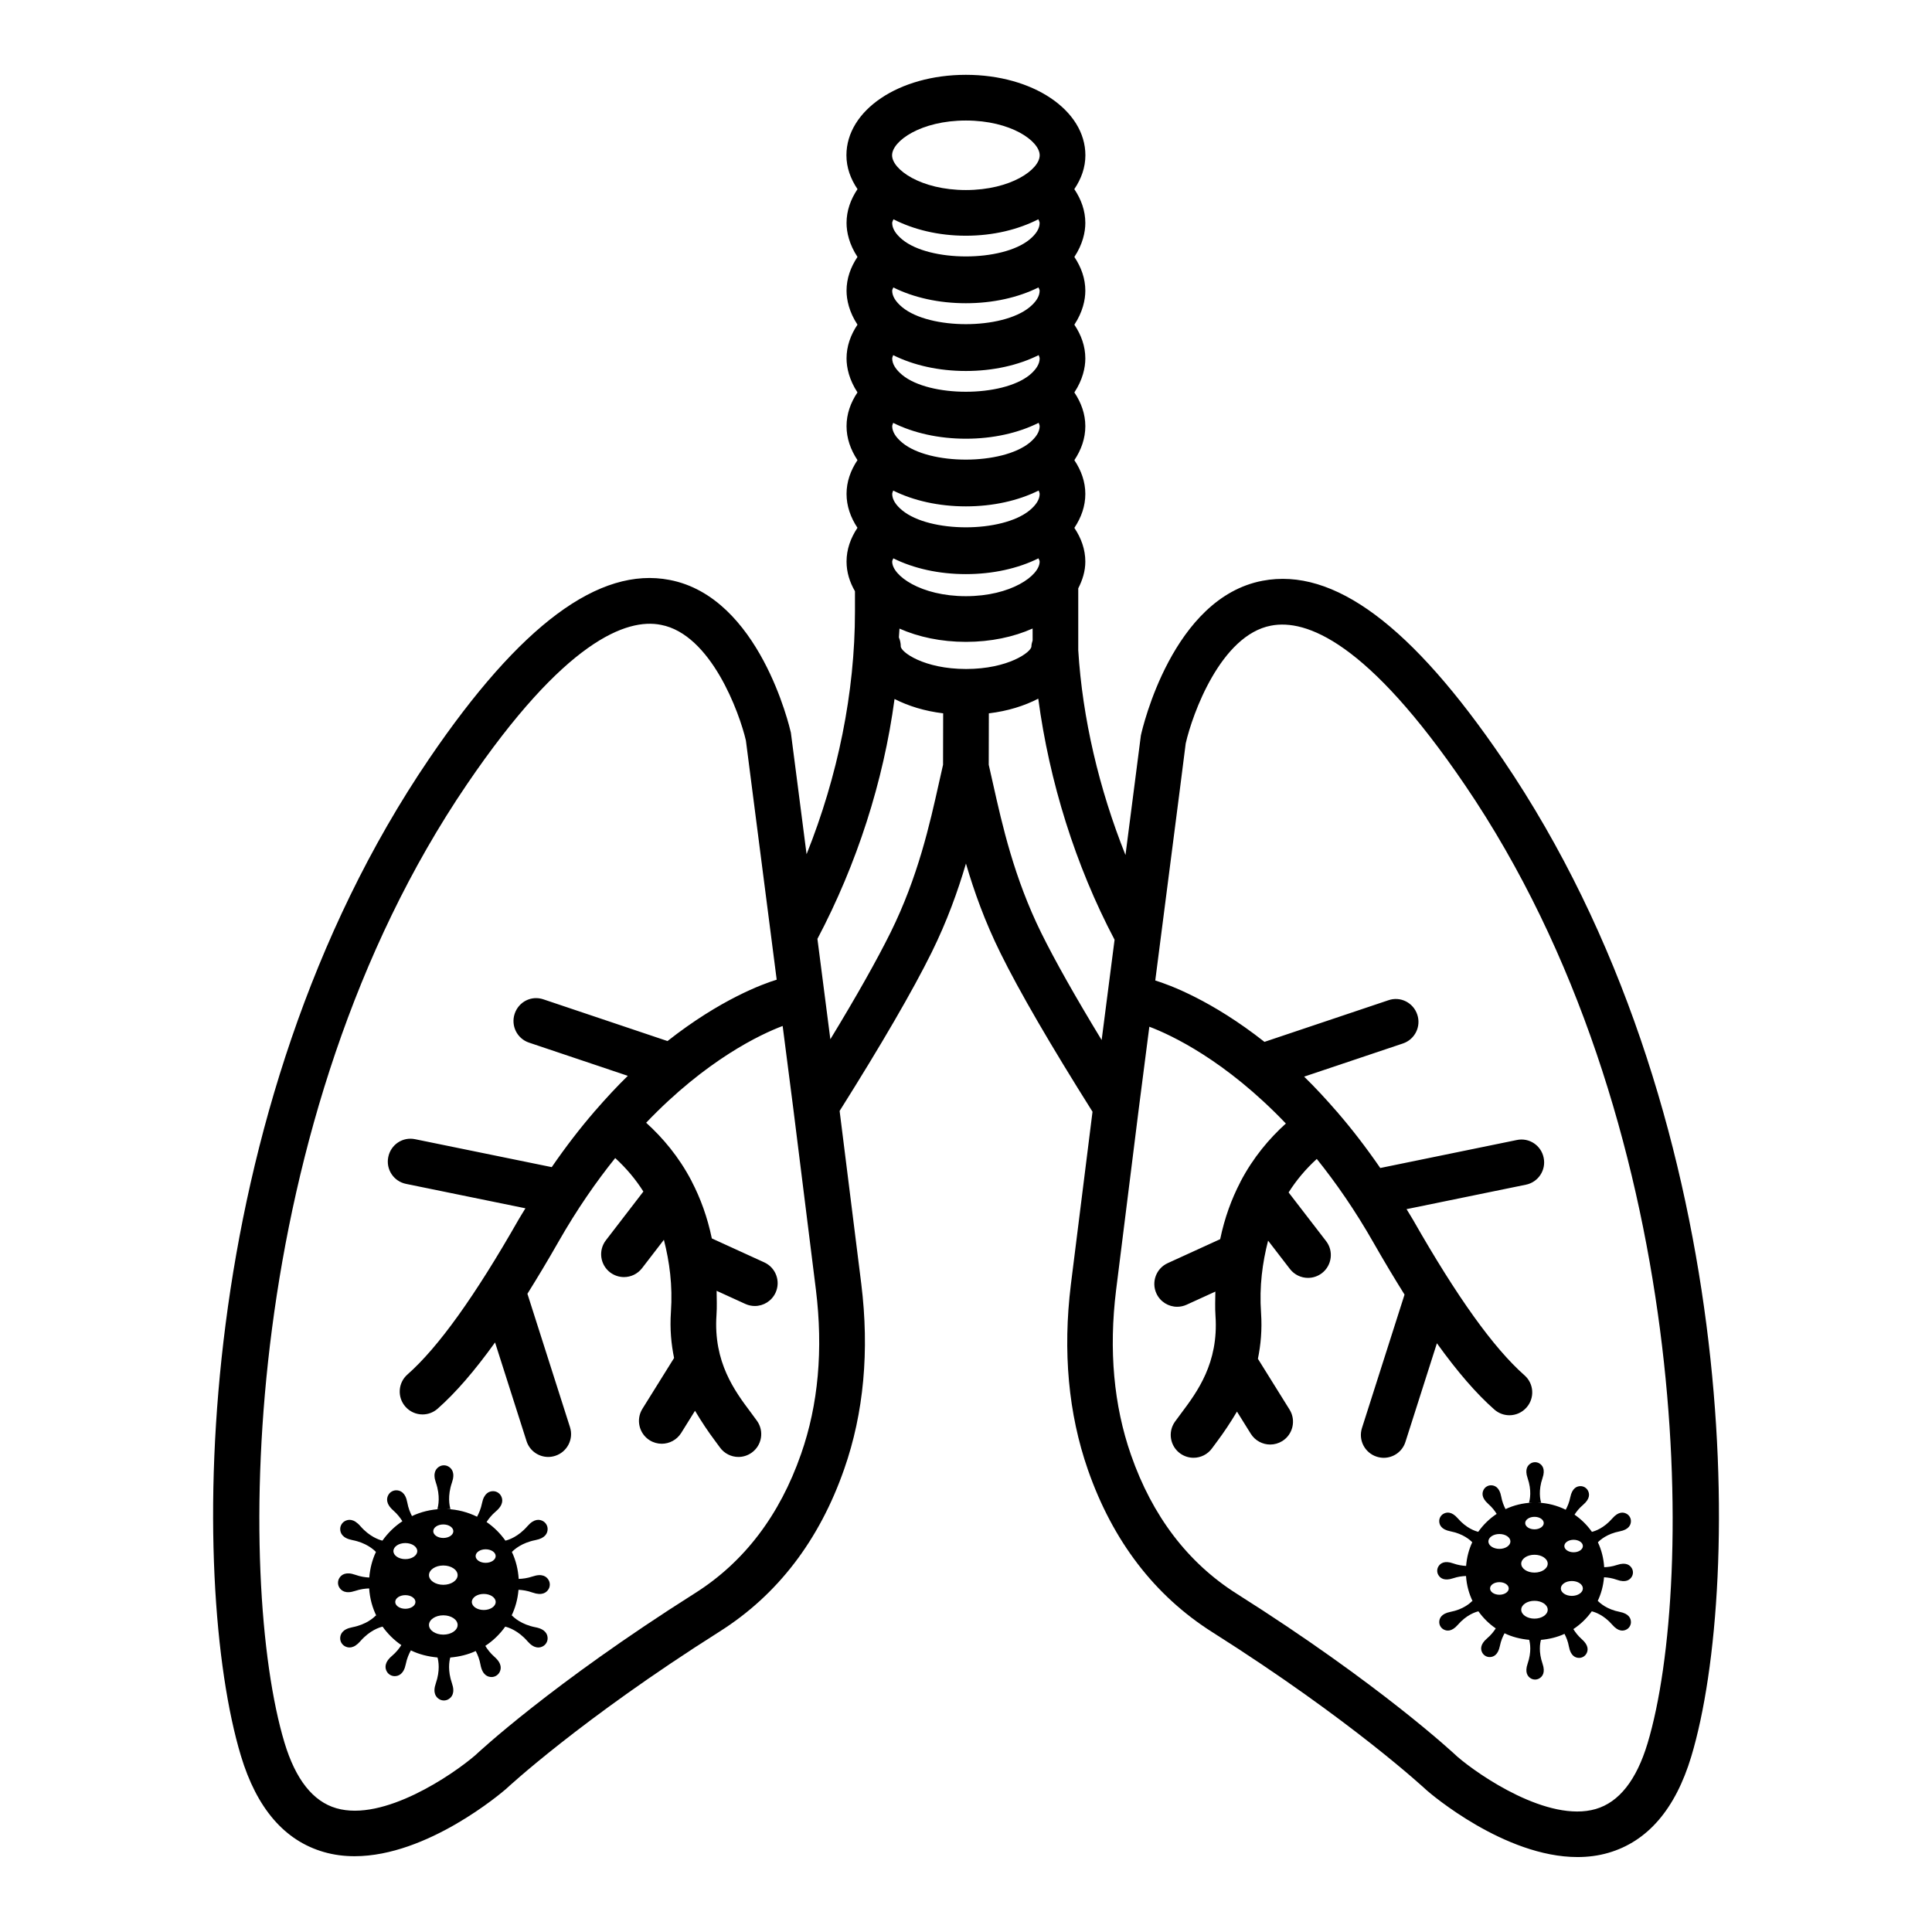 <?xml version="1.0" encoding="UTF-8"?>
<!-- Uploaded to: ICON Repo, www.iconrepo.com, Generator: ICON Repo Mixer Tools -->
<svg fill="#000000" width="800px" height="800px" version="1.1" viewBox="144 144 512 512" xmlns="http://www.w3.org/2000/svg">
 <g>
  <path d="m542.24 345.22c-24.078-35.387-44.789-50.902-63.656-47.312-23.828 4.531-31.812 38.988-32.242 41.012l-1.699 13.211-2.379 18.461c-7.019-17.562-11.414-36.316-12.516-54.273v-16.402c1.137-2.219 1.875-4.574 1.875-7.086 0-3.195-1.078-6.215-2.906-8.938 1.844-2.769 2.906-5.785 2.906-9 0-3.199-1.078-6.223-2.906-8.945 1.848-2.773 2.906-5.801 2.906-9.008 0-3.195-1.078-6.219-2.906-8.941 2.203-3.336 2.906-6.57 2.906-9.012 0-3.195-1.078-6.219-2.906-8.941 2.203-3.336 2.906-6.57 2.906-9.012 0-3.195-1.078-6.219-2.906-8.941 2.203-3.336 2.906-6.57 2.906-9.012 0-3.203-1.082-6.234-2.918-8.961 1.844-2.723 2.934-5.742 2.934-8.977 0-11.941-13.906-21.316-31.664-21.316-17.758 0-31.664 9.375-31.664 21.316 0 3.238 1.094 6.254 2.938 8.977-1.828 2.719-2.906 5.746-2.906 8.957 0 2.441 0.703 5.68 2.898 9.008-1.824 2.715-2.898 5.738-2.898 8.945 0 2.441 0.703 5.68 2.898 9.008-1.824 2.715-2.898 5.738-2.898 8.945 0 2.441 0.703 5.676 2.894 9.008-1.824 2.715-2.894 5.734-2.894 8.941 0 3.207 1.059 6.231 2.898 9.004-1.824 2.719-2.898 5.738-2.898 8.945 0 3.215 1.062 6.231 2.894 8.992-1.824 2.715-2.894 5.734-2.894 8.945 0 2.801 0.824 5.441 2.231 7.867v5.387c0 21.371-4.527 43.59-12.824 64.305l-2.379-18.469-1.785-13.773c-0.34-1.461-8.324-35.902-32.137-40.449-18.645-3.617-39.562 11.883-63.668 47.312-63.465 93.285-63.848 218.17-49.941 264.3 4.191 13.922 11.574 22.5 21.949 25.496 2.688 0.781 5.434 1.121 8.18 1.121 19.34 0 39.016-16.859 40.125-17.816 0.191-0.176 19.68-18.363 56.629-41.734 15.324-9.699 26.426-24.18 33.008-43.078 5.184-14.805 6.703-31.312 4.516-49.055l-5.738-45.82c11.109-17.66 19.355-31.844 24.371-41.988 4.09-8.281 6.938-16.211 9.109-23.574 2.168 7.426 5.035 15.426 9.168 23.77 4.984 10.113 13.23 24.301 24.371 42l-5.738 45.82c-2.168 17.699-0.664 34.203 4.516 49.055 6.582 18.895 17.699 33.391 33.023 43.078 36.934 23.367 56.422 41.57 56.805 41.91 0.93 0.828 20.578 17.656 39.918 17.656 2.762 0 5.508-0.34 8.191-1.121 10.379-3.012 17.758-11.59 21.953-25.496 13.879-46.117 13.496-171.02-49.953-264.3zm-142.27-169.28c11.941 0 19.559 5.449 19.559 9.211 0 3.766-7.617 9.211-19.559 9.211s-19.559-5.449-19.559-9.211c0-3.762 7.617-9.211 19.559-9.211zm16.875 103.32c-7.309 5.981-26.453 5.981-33.73 0-1.77-1.445-2.672-2.922-2.672-4.371 0-0.301 0.191-0.586 0.266-0.883 5.379 2.68 12.094 4.188 19.266 4.188 7.172 0 13.887-1.508 19.277-4.199 0.078 0.301 0.27 0.59 0.27 0.895-0.004 1.449-0.906 2.91-2.676 4.371zm2.672 13.566c0 3.734-7.617 9.168-19.547 9.168-11.93 0-19.531-5.434-19.531-9.168 0-0.324 0.219-0.562 0.301-0.863 5.367 2.68 12.062 4.184 19.23 4.184 7.16 0 13.863-1.504 19.242-4.188 0.082 0.301 0.305 0.543 0.305 0.867zm-2.656-31.504c-7.32 5.965-26.469 5.981-33.73 0.016-1.785-1.477-2.688-2.953-2.688-4.398 0-0.301 0.191-0.582 0.262-0.875 5.383 2.688 12.09 4.199 19.27 4.199 7.168 0 13.879-1.508 19.277-4.211 0.074 0.297 0.27 0.586 0.27 0.887-0.004 1.445-0.906 2.922-2.66 4.383zm0-17.949c-7.309 5.934-26.512 5.918-33.73 0.016-1.785-1.477-2.688-2.953-2.688-4.398 0-0.301 0.191-0.582 0.262-0.875 5.375 2.691 12.086 4.199 19.27 4.199 7.172 0 13.887-1.508 19.281-4.207 0.074 0.297 0.266 0.586 0.266 0.883-0.004 1.445-0.906 2.918-2.66 4.383zm-0.016-17.953c-7.309 5.992-26.469 5.965-33.719 0.016-1.785-1.477-2.688-2.953-2.688-4.398 0-0.324 0.219-0.562 0.301-0.863 5.367 2.68 12.062 4.184 19.23 4.184 7.156 0 13.859-1.504 19.242-4.191 0.082 0.301 0.305 0.543 0.305 0.867 0 1.449-0.902 2.926-2.672 4.387zm0-17.949c-7.309 5.992-26.469 5.965-33.719 0.016-1.785-1.477-2.688-2.953-2.688-4.398 0-0.363 0.238-0.641 0.34-0.973 5.305 2.703 11.883 4.352 19.191 4.352 7.316 0 13.898-1.652 19.203-4.359 0.102 0.332 0.34 0.613 0.34 0.98 0.004 1.445-0.898 2.922-2.668 4.383zm-60.555 321.85c-5.652 16.254-15.102 28.652-28.047 36.848-38.043 24.047-57.648 42.383-58.266 42.973-5.981 5.152-24.301 17.715-36.848 14.055-6.184-1.785-10.793-7.633-13.73-17.359-12.902-42.824-12.047-165.21 48.375-254.03 25.863-38.027 42.324-44.035 51.371-42.219 13.316 2.508 20.844 23.398 22.527 30.66l1.699 13.211 6.461 50.168c-3.664 1.117-14.922 5.227-28.938 16.262l-32.84-11.039c-3.234-1.121-6.598 0.633-7.66 3.793-1.062 3.172 0.633 6.598 3.793 7.66l26.191 8.805c-2.867 2.789-5.793 5.945-8.734 9.34-0.043 0.059-0.109 0.082-0.156 0.145-0.016 0.023-0.016 0.047-0.031 0.07-3.746 4.34-7.508 9.211-11.242 14.637l-36.188-7.398c-3.32-0.695-6.465 1.445-7.129 4.711-0.68 3.277 1.434 6.465 4.711 7.129l31.637 6.469c-0.582 0.984-1.18 1.875-1.758 2.891-11.664 20.461-21.316 33.922-29.512 41.156-2.508 2.199-2.746 6.023-0.531 8.531 1.195 1.359 2.863 2.051 4.531 2.051 1.418 0 2.848-0.5 4-1.52 4.785-4.219 9.801-10.02 15.219-17.562l8.34 26.141c0.812 2.566 3.188 4.207 5.758 4.207 0.605 0 1.227-0.102 1.844-0.297 3.176-1.02 4.93-4.414 3.914-7.602l-11.281-35.348c2.641-4.227 5.356-8.734 8.223-13.766 4.894-8.59 9.98-15.895 15.043-22.199 2.922 2.672 5.414 5.629 7.465 8.875l-9.941 12.926c-2.035 2.656-1.535 6.449 1.105 8.488 1.105 0.84 2.406 1.254 3.691 1.254 1.816 0 3.602-0.812 4.797-2.363l5.785-7.519c1.488 5.836 2.348 12.07 1.863 19.125-0.309 4.531 0.086 8.539 0.836 12.199l-8.395 13.473c-1.758 2.832-0.898 6.57 1.934 8.34 1.004 0.621 2.109 0.914 3.203 0.914 2.008 0 3.984-1.02 5.137-2.848l3.668-5.891c1.773 2.984 3.578 5.648 5.098 7.676l1.477 2.008c1.168 1.652 3.039 2.555 4.93 2.555 1.211 0 2.434-0.367 3.5-1.121 2.715-1.918 3.367-5.699 1.434-8.43l-1.668-2.273c-4.191-5.594-9.934-13.258-9.078-25.773 0.156-2.269 0.051-4.312 0.035-6.43l7.613 3.477c0.812 0.367 1.668 0.547 2.508 0.547 2.289 0 4.488-1.312 5.508-3.543 1.387-3.039 0.043-6.629-2.996-8.016l-13.902-6.352c-1.188-5.719-3.043-10.719-5.324-15.098-0.031-0.055-0.043-0.113-0.074-0.168-3.371-6.43-7.644-11.441-12.008-15.391 16.012-16.762 30.449-23.488 36.176-25.645l2.824 21.938 5.981 47.902c1.965 15.887 0.648 30.543-3.926 43.594zm37.629-182.65-1.035 4.586c-2.496 11.191-5.594 25.125-12.859 39.828-3.617 7.293-8.961 16.801-15.973 28.328l-3.426-26.602c10.453-19.809 17.504-41.688 20.438-63.574 3.629 1.848 7.953 3.211 12.883 3.801zm-11.207-31.375c0-0.848-0.184-1.652-0.496-2.387 0.031-0.773 0.133-1.555 0.156-2.324 5.004 2.219 11.035 3.516 17.602 3.516 6.602 0 12.66-1.301 17.68-3.539l0.004 3.144c-0.145 0.52-0.32 1.027-0.32 1.59 0 1.492-6.141 5.992-17.316 5.992-11.18 0-17.309-4.504-17.309-5.992zm37.262 75.996c-7.234-14.66-10.348-28.566-12.844-39.738l-1.105-4.887 0.031-13.625c5.023-0.598 9.426-1.992 13.094-3.891 2.938 21.984 9.824 44.164 20.223 63.891l-3.426 26.578c-7.027-11.559-12.387-21.066-15.973-28.328zm160.63 214.76c-2.938 9.715-7.543 15.559-13.73 17.359-12.578 3.648-30.898-8.902-36.656-13.875-0.812-0.766-20.418-19.117-58.445-43.164-12.961-8.191-22.41-20.594-28.062-36.848-4.562-13.078-5.891-27.738-3.941-43.594l5.992-47.902 2.824-21.938c5.727 2.16 20.168 8.887 36.18 25.652-4.363 3.949-8.641 8.965-12.012 15.395-0.039 0.062-0.051 0.133-0.086 0.195-2.269 4.367-4.125 9.359-5.309 15.059l-13.91 6.356c-3.039 1.387-4.383 4.977-2.996 8.016 1.02 2.231 3.219 3.543 5.508 3.543 0.84 0 1.699-0.176 2.508-0.547l7.613-3.477c-0.02 2.121-0.121 4.172 0.035 6.445 0.855 12.504-4.871 20.164-9.062 25.762l-1.699 2.301c-1.918 2.731-1.27 6.496 1.461 8.43 1.062 0.738 2.273 1.105 3.484 1.105 1.891 0 3.766-0.898 4.945-2.566l1.492-2.023c1.512-2.023 3.309-4.68 5.074-7.652l3.664 5.883c1.152 1.832 3.129 2.848 5.137 2.848 1.094 0 2.199-0.297 3.203-0.914 2.832-1.77 3.691-5.508 1.934-8.34l-8.391-13.469c0.746-3.652 1.141-7.656 0.832-12.188-0.488-7.051 0.375-13.285 1.867-19.125l5.781 7.508c1.195 1.551 2.996 2.363 4.797 2.363 1.301 0 2.582-0.414 3.691-1.254 2.641-2.035 3.144-5.848 1.105-8.488l-9.938-12.902c2.051-3.25 4.547-6.207 7.469-8.879 5.055 6.301 10.137 13.598 15.027 22.184 2.867 5.031 5.586 9.543 8.227 13.77l-11.281 35.355c-1.02 3.188 0.738 6.582 3.914 7.602 0.621 0.191 1.238 0.297 1.844 0.297 2.566 0 4.945-1.637 5.758-4.207l8.344-26.152c5.418 7.543 10.434 13.344 15.215 17.559 1.152 1.02 2.582 1.52 4 1.52 1.668 0 3.336-0.695 4.531-2.051 2.215-2.508 1.977-6.332-0.531-8.531-8.191-7.234-17.848-20.695-29.512-41.156-0.574-1.012-1.168-1.898-1.75-2.879l31.629-6.481c3.277-0.664 5.387-3.867 4.711-7.129-0.648-3.262-3.824-5.418-7.129-4.711l-36.176 7.414c-3.738-5.43-7.504-10.305-11.254-14.652-0.016-0.023-0.016-0.047-0.031-0.07-0.043-0.059-0.109-0.086-0.156-0.145-2.941-3.398-5.867-6.551-8.734-9.344l26.176-8.789c3.172-1.062 4.871-4.488 3.809-7.648-1.047-3.172-4.473-4.918-7.648-3.809l-32.848 11.031c-14.016-11.039-25.277-15.148-28.941-16.266l6.461-50.168 1.609-12.652c1.77-7.824 9.316-28.715 22.617-31.223 9.27-1.785 25.508 4.191 51.371 42.219 60.438 88.82 61.293 211.2 48.391 254.04z"/>
  <path d="m552.41 542.21c-0.23-0.77-0.77-3.195 0.371-6.5 0.816-2.367-0.039-3.441-0.879-3.922-0.004-0.004-0.008-0.004-0.012-0.008-0.664-0.375-1.504-0.375-2.168 0-0.004 0.004-0.008 0.004-0.012 0.008-0.844 0.48-1.699 1.555-0.879 3.922 1.145 3.309 0.602 5.734 0.371 6.504h0.891c-2.543 0.098-4.938 0.699-7.113 1.719-0.453-0.891-0.887-1.934-1.145-3.332-0.453-2.465-1.723-2.977-2.695-2.981h-0.012c-0.762 0-1.492 0.414-1.887 1.066-0.004 0.004-0.004 0.008-0.008 0.012-0.496 0.836-0.715 2.188 1.164 3.848 1.043 0.922 1.711 1.816 2.238 2.652-1.918 1.266-3.566 2.883-4.887 4.75-0.805-0.195-3.141-0.949-5.406-3.559-1.641-1.895-2.996-1.691-3.836-1.199-0.004 0.004-0.008 0.004-0.012 0.008-0.656 0.387-1.074 1.113-1.082 1.875v0.012c-0.008 0.973 0.496 2.25 2.957 2.727 3.406 0.66 5.231 2.312 5.793 2.906-0.91 1.93-1.449 4.043-1.629 6.269-0.992-0.055-2.106-0.203-3.426-0.672-2.359-0.84-3.441 0.008-3.93 0.844 0 0.004-0.004 0.008-0.008 0.012-0.379 0.66-0.391 1.5-0.02 2.164 0.004 0.004 0.004 0.008 0.008 0.012 0.473 0.848 1.539 1.715 3.914 0.918 1.332-0.445 2.441-0.574 3.438-0.609 0.164 2.465 0.801 4.777 1.848 6.879l-0.172-0.297c-0.551 0.586-2.383 2.266-5.812 2.926-2.461 0.477-2.961 1.754-2.957 2.727v0.012c0.008 0.762 0.426 1.488 1.082 1.875 0.004 0.004 0.008 0.004 0.012 0.008 0.84 0.488 2.195 0.695 3.836-1.199 2.293-2.641 4.668-3.391 5.445-3.57l-0.027-0.047c1.262 1.781 2.82 3.336 4.629 4.57-0.547 0.84-1.234 1.738-2.316 2.66-1.906 1.625-1.715 2.981-1.234 3.824 0.004 0.004 0.004 0.008 0.008 0.012 0.379 0.66 1.102 1.086 1.867 1.102h0.012c0.973 0.016 2.254-0.477 2.75-2.93 0.289-1.43 0.758-2.484 1.242-3.379 1.996 0.977 4.211 1.527 6.527 1.742 0.242 0.891 0.668 3.184-0.414 6.316-0.816 2.367 0.039 3.441 0.879 3.922 0.004 0.004 0.008 0.004 0.012 0.008 0.664 0.375 1.504 0.375 2.168 0 0.004-0.004 0.008-0.004 0.012-0.008 0.844-0.48 1.699-1.555 0.879-3.922-1.078-3.125-0.66-5.41-0.418-6.305 2.203-0.199 4.316-0.699 6.238-1.594 0.465 0.898 0.914 1.961 1.176 3.387 0.453 2.465 1.723 2.977 2.695 2.981h0.012c0.762 0 1.492-0.414 1.887-1.066 0.004-0.004 0.004-0.008 0.008-0.012 0.496-0.836 0.715-2.188-1.16-3.848-1.066-0.941-1.738-1.855-2.269-2.707 1.93-1.266 3.59-2.891 4.922-4.766l-0.035 0.062c0.781 0.184 3.152 0.93 5.441 3.57 1.641 1.895 2.996 1.688 3.836 1.199 0.004-0.004 0.008-0.004 0.012-0.008 0.656-0.387 1.074-1.113 1.082-1.875v-0.012c0.004-0.973-0.496-2.25-2.957-2.727-3.438-0.664-5.269-2.348-5.816-2.93l-0.113 0.199c0.973-1.98 1.562-4.148 1.758-6.445 0.996 0.055 2.109 0.203 3.434 0.676 2.359 0.84 3.441-0.008 3.93-0.844 0.004-0.004 0.004-0.008 0.008-0.012 0.379-0.66 0.387-1.5 0.02-2.164-0.004-0.004-0.004-0.008-0.008-0.012-0.473-0.848-1.539-1.715-3.914-0.918-1.328 0.445-2.438 0.574-3.43 0.609-0.148-2.352-0.707-4.574-1.664-6.602 0.566-0.598 2.391-2.25 5.793-2.906 2.461-0.477 2.961-1.754 2.957-2.727v-0.012c-0.008-0.762-0.426-1.488-1.082-1.875-0.004-0.004-0.008-0.004-0.012-0.008-0.84-0.492-2.195-0.695-3.836 1.199-2.269 2.613-4.602 3.367-5.406 3.559-1.258-1.777-2.812-3.324-4.609-4.562 0.543-0.828 1.223-1.711 2.285-2.613 1.906-1.625 1.715-2.981 1.234-3.824-0.004-0.004-0.004-0.008-0.008-0.012-0.379-0.66-1.102-1.086-1.867-1.102h-0.012c-0.973-0.016-2.254 0.477-2.75 2.93-0.285 1.398-0.738 2.438-1.211 3.32-2.258-1.109-4.758-1.777-7.422-1.879zm-11.051 24.414c-1.367 0-2.477-0.746-2.477-1.668s1.105-1.668 2.477-1.668c1.367 0 2.473 0.746 2.473 1.668s-1.105 1.668-2.473 1.668zm0-12.156c-1.613 0-2.918-0.879-2.918-1.969 0-1.086 1.309-1.969 2.918-1.969 1.613 0 2.918 0.879 2.918 1.969 0 1.086-1.309 1.969-2.918 1.969zm9.293 18.488c-1.938 0-3.508-1.059-3.508-2.363s1.57-2.363 3.508-2.363 3.508 1.059 3.508 2.363-1.57 2.363-3.508 2.363zm10.371-20.898c1.355 0 2.457 0.742 2.457 1.656 0 0.914-1.102 1.656-2.457 1.656s-2.457-0.742-2.457-1.656c0-0.914 1.102-1.656 2.457-1.656zm-0.465 10.93c1.613 0 2.918 0.879 2.918 1.969 0 1.086-1.309 1.969-2.918 1.969-1.613 0-2.918-0.879-2.918-1.969 0.004-1.09 1.309-1.969 2.918-1.969zm-6.398-4.598c0 1.309-1.57 2.363-3.508 2.363s-3.508-1.059-3.508-2.363 1.57-2.363 3.508-2.363 3.508 1.059 3.508 2.363zm-1.051-10.758c0 0.914-1.102 1.656-2.457 1.656-1.355 0-2.457-0.742-2.457-1.656 0-0.918 1.102-1.656 2.457-1.656 1.359-0.004 2.457 0.738 2.457 1.656z"/>
  <path d="m285.17 561.77c-1.438 0.48-2.637 0.621-3.711 0.66-0.16-2.543-0.766-4.949-1.801-7.144 0.613-0.645 2.586-2.434 6.269-3.148 2.66-0.516 3.203-1.895 3.199-2.949v-0.012c-0.008-0.824-0.461-1.609-1.172-2.031-0.004-0.004-0.008-0.004-0.012-0.008-0.91-0.531-2.375-0.75-4.152 1.297-2.453 2.828-4.981 3.644-5.852 3.852-1.359-1.922-3.043-3.598-4.992-4.934 0.586-0.895 1.324-1.852 2.473-2.828 2.062-1.758 1.855-3.227 1.336-4.141-0.004-0.004-0.004-0.008-0.008-0.012-0.414-0.715-1.195-1.176-2.019-1.191h-0.012c-1.051-0.016-2.438 0.512-2.977 3.172-0.309 1.512-0.801 2.637-1.312 3.594-2.441-1.199-5.144-1.926-8.031-2.035h0.98c-0.25-0.832-0.832-3.457 0.402-7.031 0.887-2.562-0.039-3.723-0.953-4.242-0.004-0.004-0.008-0.004-0.012-0.008-0.719-0.406-1.625-0.406-2.344 0-0.004 0.004-0.008 0.004-0.012 0.008-0.914 0.523-1.84 1.68-0.953 4.242 1.234 3.578 0.652 6.207 0.402 7.035h0.965c-2.75 0.105-5.344 0.758-7.699 1.859-0.492-0.965-0.961-2.094-1.238-3.602-0.488-2.668-1.867-3.223-2.918-3.227h-0.012c-0.824 0-1.617 0.449-2.039 1.152-0.004 0.004-0.004 0.008-0.008 0.012-0.539 0.902-0.773 2.367 1.258 4.164 1.129 0.996 1.852 1.965 2.422 2.871-2.074 1.367-3.859 3.121-5.289 5.141-0.871-0.211-3.398-1.027-5.852-3.852-1.777-2.051-3.246-1.828-4.152-1.297-0.004 0.004-0.008 0.004-0.012 0.008-0.711 0.422-1.164 1.207-1.172 2.031v0.012c-0.008 1.051 0.539 2.434 3.199 2.949 3.688 0.711 5.66 2.504 6.269 3.148-0.984 2.09-1.57 4.371-1.766 6.781-1.074-0.059-2.277-0.219-3.707-0.73-2.555-0.91-3.723 0.008-4.254 0.914-0.004 0.004-0.004 0.008-0.008 0.012-0.414 0.715-0.422 1.621-0.023 2.344 0.004 0.004 0.004 0.008 0.008 0.012 0.512 0.918 1.664 1.855 4.234 0.992 1.441-0.48 2.644-0.621 3.719-0.66 0.176 2.668 0.867 5.172 2 7.445l-0.184-0.32c-0.594 0.633-2.578 2.449-6.293 3.168-2.66 0.512-3.203 1.895-3.199 2.945v0.012c0.008 0.824 0.461 1.609 1.172 2.031 0.004 0.004 0.008 0.004 0.012 0.008 0.91 0.531 2.375 0.75 4.152-1.297 2.481-2.859 5.051-3.668 5.891-3.863l-0.031-0.051c1.367 1.926 3.055 3.609 5.008 4.945-0.59 0.91-1.336 1.883-2.504 2.879-2.062 1.758-1.855 3.227-1.336 4.141 0.004 0.004 0.004 0.008 0.008 0.012 0.414 0.715 1.195 1.176 2.019 1.191h0.012c1.051 0.016 2.438-0.516 2.977-3.172 0.312-1.547 0.82-2.688 1.348-3.656 2.16 1.059 4.559 1.652 7.062 1.883 0.266 0.965 0.723 3.445-0.445 6.836-0.887 2.562 0.039 3.723 0.953 4.242 0.004 0.004 0.008 0.004 0.012 0.008 0.719 0.406 1.625 0.406 2.344 0 0.004-0.004 0.008-0.004 0.012-0.008 0.914-0.523 1.84-1.684 0.953-4.242-1.168-3.379-0.715-5.856-0.449-6.824 2.383-0.215 4.672-0.754 6.75-1.723 0.504 0.973 0.988 2.121 1.27 3.664 0.492 2.668 1.867 3.223 2.918 3.227h0.012c0.824 0 1.613-0.449 2.039-1.152 0.004-0.004 0.004-0.008 0.008-0.012 0.539-0.902 0.773-2.367-1.258-4.164-1.156-1.02-1.883-2.008-2.453-2.93 2.086-1.371 3.887-3.129 5.324-5.156l-0.039 0.066c0.848 0.199 3.41 1.008 5.891 3.863 1.777 2.047 3.246 1.828 4.152 1.297 0.004-0.004 0.008-0.004 0.012-0.008 0.711-0.418 1.164-1.207 1.172-2.031v-0.012c0.008-1.051-0.539-2.434-3.199-2.945-3.719-0.719-5.703-2.539-6.293-3.172l-0.125 0.215c1.051-2.141 1.695-4.488 1.902-6.977 1.078 0.059 2.281 0.219 3.715 0.73 2.555 0.91 3.723-0.008 4.254-0.914 0.004-0.004 0.004-0.008 0.008-0.012 0.414-0.715 0.422-1.621 0.023-2.344-0.004-0.004-0.004-0.008-0.008-0.012-0.508-0.922-1.66-1.855-4.231-0.992zm-23.691-13.777c1.469 0 2.66 0.805 2.66 1.793 0 0.992-1.191 1.793-2.66 1.793s-2.66-0.805-2.66-1.793c0.004-0.992 1.191-1.793 2.66-1.793zm-10.059 22.348c-1.477 0-2.676-0.809-2.676-1.805s1.199-1.805 2.676-1.805c1.48 0 2.676 0.809 2.676 1.805 0.004 0.996-1.195 1.805-2.676 1.805zm0-13.156c-1.742 0-3.16-0.953-3.16-2.129 0-1.176 1.414-2.129 3.16-2.129 1.746 0 3.16 0.953 3.16 2.129 0 1.176-1.414 2.129-3.16 2.129zm10.059 20.008c-2.094 0-3.793-1.145-3.793-2.559 0-1.414 1.699-2.559 3.793-2.559 2.098 0 3.797 1.145 3.797 2.559 0 1.41-1.699 2.559-3.797 2.559zm0-13.203c-2.094 0-3.793-1.145-3.793-2.559 0-1.414 1.699-2.559 3.793-2.559 2.098 0 3.797 1.145 3.797 2.559 0 1.41-1.699 2.559-3.797 2.559zm10.723 6.676c-1.746 0-3.16-0.953-3.16-2.129 0-1.176 1.414-2.129 3.16-2.129 1.746 0 3.16 0.953 3.16 2.129 0 1.172-1.414 2.129-3.16 2.129zm0.5-12.5c-1.469 0-2.656-0.805-2.656-1.793 0-0.988 1.191-1.793 2.656-1.793 1.469 0 2.656 0.805 2.656 1.793 0.004 0.988-1.188 1.793-2.656 1.793z"/>
 </g>
</svg>